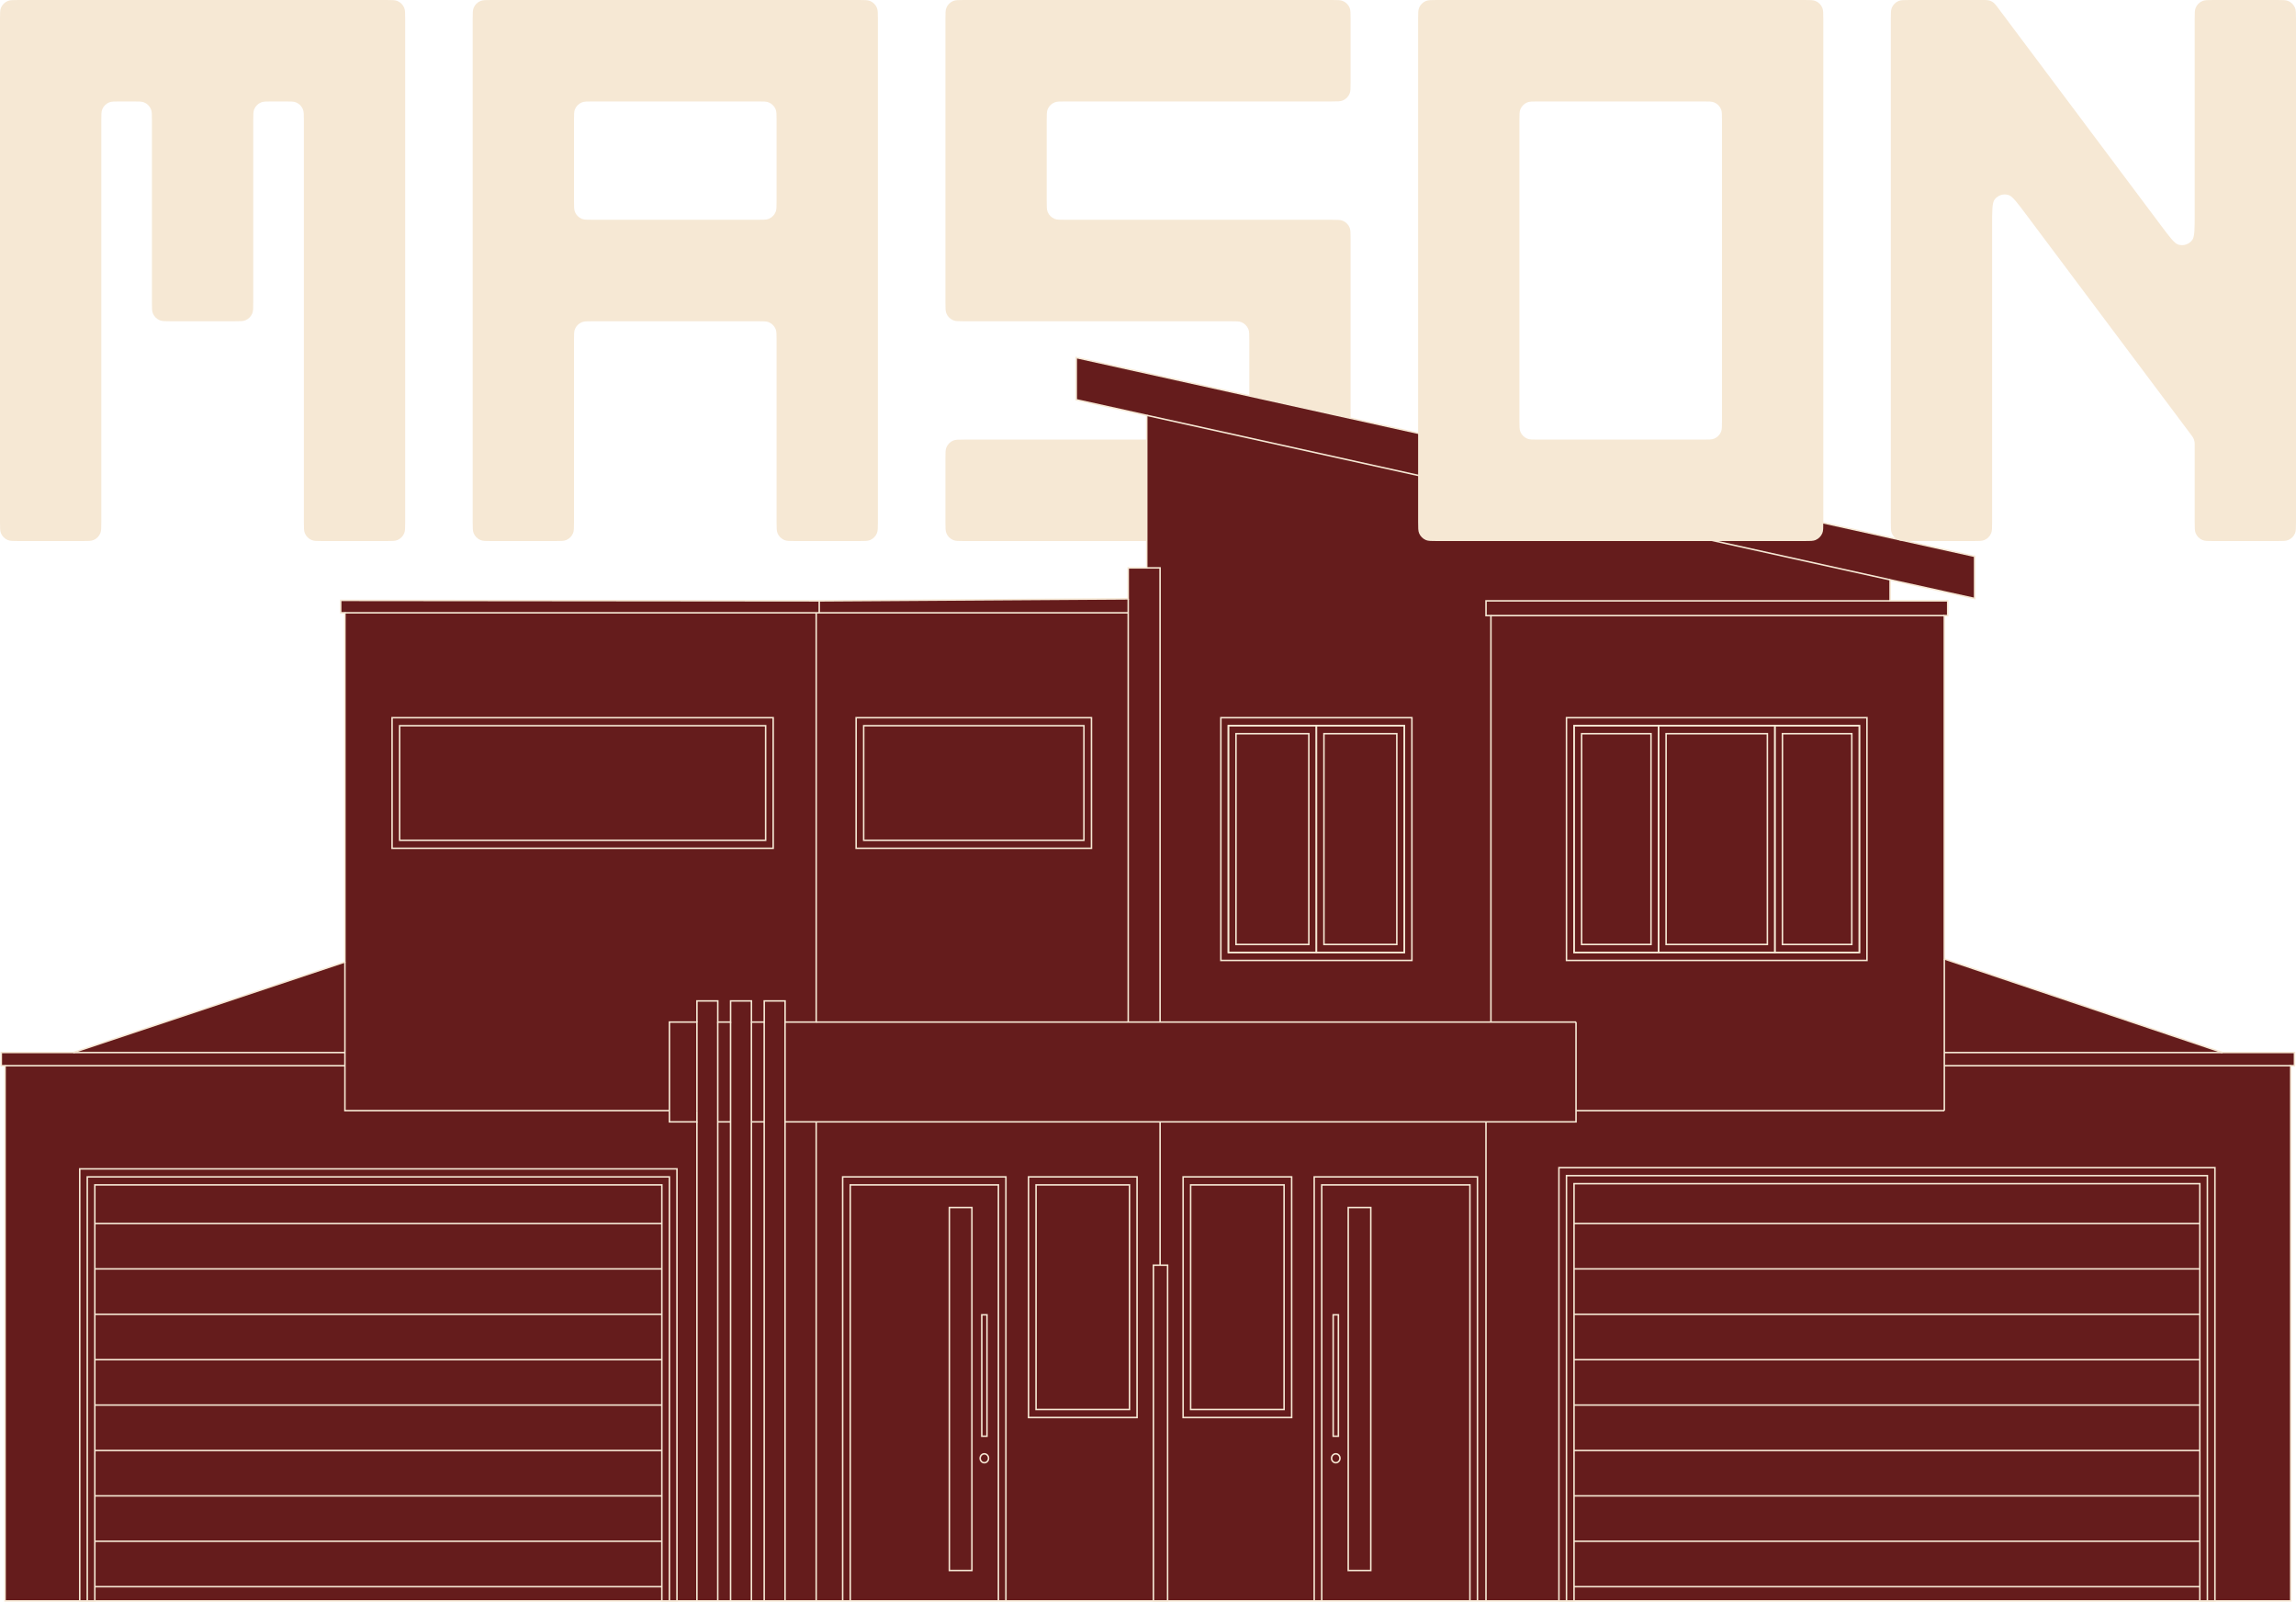 <svg width="1528" height="1066" viewBox="0 0 1528 1066" fill="none" xmlns="http://www.w3.org/2000/svg">
<path d="M269.647 347.344C269.647 351.275 269.647 353.241 269.006 354.791C268.15 356.859 266.51 358.501 264.445 359.358C262.897 360 260.934 360 257.007 360H214.875C210.949 360 208.986 360 207.437 359.358C205.372 358.501 203.732 356.859 202.877 354.791C202.235 353.241 202.235 351.275 202.235 347.344V80.156C202.235 76.225 202.235 74.259 201.594 72.709C200.739 70.641 199.098 68.999 197.033 68.142C195.485 67.5 193.522 67.5 189.596 67.5H181.169C177.243 67.5 175.28 67.5 173.731 68.142C171.666 68.999 170.026 70.641 169.171 72.709C168.529 74.259 168.529 76.225 168.529 80.156V201.094C168.529 205.025 168.529 206.991 167.888 208.541C167.033 210.609 165.392 212.251 163.328 213.108C161.779 213.75 159.816 213.75 155.89 213.75H113.757C109.831 213.75 107.868 213.75 106.319 213.108C104.255 212.251 102.614 210.609 101.759 208.541C101.118 206.991 101.118 205.025 101.118 201.094V80.156C101.118 76.225 101.118 74.259 100.476 72.709C99.621 70.641 97.981 68.999 95.916 68.142C94.367 67.5 92.404 67.5 88.478 67.5H80.052C76.125 67.5 74.162 67.5 72.614 68.142C70.549 68.999 68.908 70.641 68.053 72.709C67.412 74.259 67.412 76.225 67.412 80.156V347.344C67.412 351.275 67.412 353.241 66.77 354.791C65.915 356.859 64.275 358.501 62.21 359.358C60.661 360 58.698 360 54.772 360H12.64C8.713 360 6.75 360 5.202 359.358C3.137 358.501 1.497 356.859 0.641 354.791C0 353.241 0 351.275 0 347.344V12.656C0 8.725 0 6.759 0.641 5.209C1.497 3.141 3.137 1.499 5.202 0.642C6.75 0 8.713 0 12.64 0H257.007C260.934 0 262.897 0 264.445 0.642C266.51 1.499 268.15 3.141 269.006 5.209C269.647 6.759 269.647 8.725 269.647 12.656V347.344Z" fill="#F6E8D4"/>
<path fill-rule="evenodd" clip-rule="evenodd" d="M584.233 347.344C584.233 351.275 584.233 353.241 583.592 354.791C582.736 356.859 581.096 358.501 579.031 359.358C577.483 360 575.52 360 571.593 360H529.461C525.535 360 523.572 360 522.023 359.358C519.958 358.501 518.318 356.859 517.463 354.791C516.821 353.241 516.821 351.275 516.821 347.344V226.406C516.821 222.475 516.821 220.509 516.18 218.959C515.325 216.891 513.684 215.249 511.619 214.392C510.071 213.75 508.108 213.75 504.182 213.75H394.637C390.711 213.75 388.748 213.75 387.2 214.392C385.135 215.249 383.494 216.891 382.639 218.959C381.998 220.509 381.998 222.475 381.998 226.406V347.344C381.998 351.275 381.998 353.241 381.356 354.791C380.501 356.859 378.861 358.501 376.796 359.358C375.247 360 373.284 360 369.358 360H327.226C323.299 360 321.336 360 319.788 359.358C317.723 358.501 316.083 356.859 315.227 354.791C314.586 353.241 314.586 351.275 314.586 347.344V12.656C314.586 8.725 314.586 6.759 315.227 5.209C316.083 3.141 317.723 1.499 319.788 0.642C321.336 0 323.299 0 327.226 0H571.593C575.52 0 577.483 0 579.031 0.642C581.096 1.499 582.736 3.141 583.592 5.209C584.233 6.759 584.233 8.725 584.233 12.656V347.344ZM394.637 67.5C390.711 67.5 388.748 67.5 387.2 68.142C385.135 68.999 383.494 70.641 382.639 72.709C381.998 74.259 381.998 76.225 381.998 80.156V133.594C381.998 137.525 381.998 139.491 382.639 141.041C383.494 143.109 385.135 144.751 387.2 145.608C388.748 146.25 390.711 146.25 394.637 146.25H504.182C508.108 146.25 510.071 146.25 511.619 145.608C513.684 144.751 515.325 143.109 516.18 141.041C516.821 139.491 516.821 137.525 516.821 133.594V80.156C516.821 76.225 516.821 74.259 516.18 72.709C515.325 70.641 513.684 68.999 511.619 68.142C510.071 67.5 508.108 67.5 504.182 67.5H394.637Z" fill="#F6E8D4"/>
<path d="M898.827 54.844C898.827 58.775 898.827 60.741 898.185 62.291C897.33 64.359 895.69 66.001 893.625 66.858C892.076 67.5 890.113 67.5 886.187 67.5H709.231C705.305 67.5 703.342 67.5 701.793 68.142C699.729 68.999 698.088 70.641 697.233 72.709C696.591 74.259 696.591 76.225 696.591 80.156V133.594C696.591 137.525 696.591 139.491 697.233 141.041C698.088 143.109 699.729 144.751 701.793 145.608C703.342 146.25 705.305 146.25 709.231 146.25H886.187C890.113 146.25 892.076 146.25 893.625 146.892C895.69 147.749 897.33 149.391 898.185 151.459C898.827 153.009 898.827 154.975 898.827 158.906V347.344C898.827 351.275 898.827 353.241 898.185 354.791C897.33 356.859 895.69 358.501 893.625 359.358C892.076 360 890.113 360 886.187 360H641.819C637.893 360 635.93 360 634.381 359.358C632.317 358.501 630.676 356.859 629.821 354.791C629.18 353.241 629.18 351.275 629.18 347.344V305.156C629.18 301.225 629.18 299.259 629.821 297.709C630.676 295.641 632.317 293.999 634.381 293.142C635.93 292.5 637.893 292.5 641.819 292.5H818.775C822.702 292.5 824.665 292.5 826.213 291.858C828.278 291.001 829.918 289.359 830.774 287.291C831.415 285.741 831.415 283.775 831.415 279.844V226.406C831.415 222.475 831.415 220.509 830.774 218.959C829.918 216.891 828.278 215.249 826.213 214.392C824.665 213.75 822.702 213.75 818.775 213.75H641.819C637.893 213.75 635.93 213.75 634.381 213.108C632.317 212.251 630.676 210.609 629.821 208.541C629.18 206.991 629.18 205.025 629.18 201.094V12.656C629.18 8.725 629.18 6.759 629.821 5.209C630.676 3.141 632.317 1.499 634.381 0.642C635.93 0 637.893 0 641.819 0H886.187C890.113 0 892.076 0 893.625 0.642C895.69 1.499 897.33 3.141 898.185 5.209C898.827 6.759 898.827 8.725 898.827 12.656V54.844Z" fill="#F6E8D4"/>
<path d="M1257.86 399.784V385.774L1293.94 393.753L1314.12 398.217V370.171L716.249 237.938V265.983L763.158 276.358V377.856H750.829V398.458L547.395 399.784L226.738 399.478V407.738H229.532V640.067L48.829 700.324H0.862V709.093H3.365V1065.21H1524.49V709.093H1526.99V700.324H1479.02L1293.94 638.05V409.601H1296.2V399.784H1257.86Z" fill="#651C1C" stroke="#F6E8D4" stroke-miterlimit="10"/>
<path d="M1257.88 385.776L763.176 276.36" stroke="#F6E8D4" stroke-miterlimit="10"/>
<path d="M1257.88 399.789H988.954V409.606H992.229V680.06" stroke="#F6E8D4" stroke-miterlimit="10"/>
<path d="M750.834 398.469V680.066" stroke="#F6E8D4" stroke-miterlimit="10"/>
<path d="M463.816 680.063V665.99H477.687V680.063H486.212V665.99H500.083V680.063H508.607V665.99H522.477V680.063H543.186V407.748" stroke="#F6E8D4" stroke-miterlimit="10"/>
<path d="M1048.87 739.014H1293.96" stroke="#F6E8D4" stroke-miterlimit="10"/>
<path d="M463.811 739.014V746.459H445.511V739.014" stroke="#F6E8D4" stroke-miterlimit="10"/>
<path d="M445.511 739.01V680.063H463.811V739.01" stroke="#F6E8D4" stroke-miterlimit="10"/>
<path d="M229.543 640.074V739.008H445.497" stroke="#F6E8D4" stroke-miterlimit="10"/>
<path d="M477.665 680.072V1065.23" stroke="#F6E8D4" stroke-miterlimit="10"/>
<path d="M463.797 746.448V1065.22" stroke="#F6E8D4" stroke-miterlimit="10"/>
<path d="M763.17 377.865H772.031V680.062" stroke="#F6E8D4" stroke-miterlimit="10"/>
<path d="M229.543 407.748H750.84" stroke="#F6E8D4" stroke-miterlimit="10"/>
<path d="M545.209 407.748V399.788" stroke="#F6E8D4" stroke-miterlimit="10"/>
<path d="M450.524 1065.22H440.466V788.39H63.115V1065.22H53.057V777.742H450.524V1065.22Z" fill="#651C1C" stroke="#F6E8D4" stroke-miterlimit="10"/>
<path d="M3.368 709.114H229.533" stroke="#F6E8D4" stroke-miterlimit="10"/>
<path d="M48.851 700.35H229.552" stroke="#F6E8D4" stroke-miterlimit="10"/>
<path d="M58.082 1065.23V783.076H445.491V1065.23" stroke="#F6E8D4" stroke-miterlimit="10"/>
<path d="M486.199 680.072V1065.23" stroke="#F6E8D4" stroke-miterlimit="10"/>
<path d="M500.067 680.072V1065.23" stroke="#F6E8D4" stroke-miterlimit="10"/>
<path d="M508.582 680.072V1065.23" stroke="#F6E8D4" stroke-miterlimit="10"/>
<path d="M522.45 680.072V1065.23" stroke="#F6E8D4" stroke-miterlimit="10"/>
<path d="M477.665 746.457H486.191" stroke="#F6E8D4" stroke-miterlimit="10"/>
<path d="M500.067 746.457H508.591" stroke="#F6E8D4" stroke-miterlimit="10"/>
<path d="M522.45 746.455H1048.85V680.063" stroke="#F6E8D4" stroke-miterlimit="10"/>
<path d="M543.181 680.063H1048.87" stroke="#F6E8D4" stroke-miterlimit="10"/>
<path d="M992.231 409.608H1293.96" stroke="#F6E8D4" stroke-miterlimit="10"/>
<path d="M1293.95 638.063V739.015" stroke="#F6E8D4" stroke-miterlimit="10"/>
<path d="M988.929 746.448V1065.22" stroke="#F6E8D4" stroke-miterlimit="10"/>
<rect x="1036.98" y="776.982" width="437.016" height="286.847" fill="#651C1C"/>
<path d="M1474.05 1065.23H1463.99V787.585H1047.53V1065.23H1037.47V776.936H1474.05V1065.23Z" fill="#651C1C" stroke="#F6E8D4" stroke-miterlimit="10"/>
<path d="M1469.02 1065.22V782.248H1042.51V1065.22" stroke="#F6E8D4" stroke-miterlimit="10"/>
<path d="M543.181 746.448V1065.22" stroke="#F6E8D4" stroke-miterlimit="10"/>
<path d="M669.441 1065.23V783.076H560.789V1065.23" stroke="#F6E8D4" stroke-miterlimit="10"/>
<path d="M684.481 783.067H756.723V943.179H684.481V783.067Z" stroke="#F6E8D4" stroke-miterlimit="10"/>
<path d="M751.682 788.397H689.497V937.86H751.682V788.397Z" stroke="#F6E8D4" stroke-miterlimit="10"/>
<path d="M874.606 1065.23V783.076H983.257V1065.23" stroke="#F6E8D4" stroke-miterlimit="10"/>
<path d="M978.233 1065.23V788.397H879.639V1065.23" stroke="#F6E8D4" stroke-miterlimit="10"/>
<path d="M859.605 783.067H787.363V943.179H859.605V783.067Z" stroke="#F6E8D4" stroke-miterlimit="10"/>
<path d="M854.56 788.397H792.376V937.86H854.56V788.397Z" stroke="#F6E8D4" stroke-miterlimit="10"/>
<path d="M772.042 746.466V841.82" stroke="#F6E8D4" stroke-miterlimit="10"/>
<path d="M260.929 477.542H514.551V564.432H260.929V477.542Z" stroke="#F6E8D4" stroke-miterlimit="10"/>
<path d="M509.538 482.867H265.974V559.108H509.538V482.867Z" stroke="#F6E8D4" stroke-miterlimit="10"/>
<path d="M569.761 477.542H726.382V564.432H569.761V477.542Z" stroke="#F6E8D4" stroke-miterlimit="10"/>
<path d="M721.356 482.867H574.794V559.108H721.356V482.867Z" stroke="#F6E8D4" stroke-miterlimit="10"/>
<path d="M939.631 477.533H812.491V639.055H939.631V477.533Z" stroke="#F6E8D4" stroke-miterlimit="10"/>
<path d="M817.512 482.854H934.611V633.746H817.512V482.854Z" stroke="#F6E8D4" stroke-miterlimit="10"/>
<path d="M817.499 482.854H876.039V633.746H817.499V482.854Z" stroke="#F6E8D4" stroke-miterlimit="10"/>
<path d="M871.038 488.181H822.557V628.423H871.038V488.181Z" stroke="#F6E8D4" stroke-miterlimit="10"/>
<path d="M876.052 482.854H934.611V633.746H876.052V482.854Z" stroke="#F6E8D4" stroke-miterlimit="10"/>
<path d="M929.591 488.181H881.092V628.423H929.591V488.181Z" stroke="#F6E8D4" stroke-miterlimit="10"/>
<path d="M1242.47 477.533H1042.51V639.055H1242.47V477.533Z" fill="#651C1C" stroke="#F6E8D4" stroke-miterlimit="10"/>
<path d="M1047.53 482.854H1237.43V633.746H1047.53V482.854Z" stroke="#F6E8D4" stroke-miterlimit="10"/>
<path d="M1047.55 482.854H1103.77V633.746H1047.55V482.854Z" stroke="#F6E8D4" stroke-miterlimit="10"/>
<path d="M1098.75 488.181H1052.59V628.423H1098.75V488.181Z" stroke="#F6E8D4" stroke-miterlimit="10"/>
<path d="M1103.75 482.854H1181.2V633.746H1103.75V482.854Z" stroke="#F6E8D4" stroke-miterlimit="10"/>
<path d="M1176.19 488.181H1108.8V628.423H1176.19V488.181Z" stroke="#F6E8D4" stroke-miterlimit="10"/>
<path d="M1181.19 482.854H1237.43V633.746H1181.19V482.854Z" stroke="#F6E8D4" stroke-miterlimit="10"/>
<path d="M1232.39 488.181H1186.22V628.423H1232.39V488.181Z" stroke="#F6E8D4" stroke-miterlimit="10"/>
<path d="M1479.02 700.35H1293.93" stroke="#F6E8D4" stroke-miterlimit="10"/>
<path d="M1524.48 709.114H1293.93" stroke="#F6E8D4" stroke-miterlimit="10"/>
<path d="M767.599 841.815H777.038V1065.23H767.599V841.815Z" stroke="#F6E8D4" stroke-miterlimit="10"/>
<path d="M897.25 803.469H912.268V1044.96H897.25V803.469Z" stroke="#F6E8D4" stroke-miterlimit="10"/>
<path d="M887.237 874.846H890.703V955.614H887.237V874.846Z" stroke="#F6E8D4" stroke-miterlimit="10"/>
<path d="M886.169 970.304C886.169 968.67 887.42 967.345 888.963 967.345C890.506 967.345 891.757 968.67 891.757 970.304C891.757 971.937 890.506 973.262 888.963 973.262C887.42 973.262 886.169 971.937 886.169 970.304Z" stroke="#F6E8D4" stroke-miterlimit="10"/>
<path d="M565.841 1065.23V788.397H664.435V1065.23" stroke="#F6E8D4" stroke-miterlimit="10"/>
<path d="M646.817 803.469H631.799V1044.96H646.817V803.469Z" stroke="#F6E8D4" stroke-miterlimit="10"/>
<path d="M656.849 874.846H653.383V955.614H656.849V874.846Z" stroke="#F6E8D4" stroke-miterlimit="10"/>
<path d="M657.878 970.307C657.878 971.94 656.627 973.265 655.084 973.265C653.541 973.265 652.29 971.94 652.29 970.307C652.29 968.673 653.541 967.349 655.084 967.349C656.627 967.349 657.878 968.673 657.878 970.307Z" stroke="#F6E8D4" stroke-miterlimit="10"/>
<path d="M1047.54 814.064H1464" stroke="#F6E8D4" stroke-miterlimit="10"/>
<path d="M1047.54 844.285H1464" stroke="#F6E8D4" stroke-miterlimit="10"/>
<path d="M1047.54 874.485H1464" stroke="#F6E8D4" stroke-miterlimit="10"/>
<path d="M1047.54 904.689H1464" stroke="#F6E8D4" stroke-miterlimit="10"/>
<path d="M1047.54 934.889H1464" stroke="#F6E8D4" stroke-miterlimit="10"/>
<path d="M1047.54 965.11H1464" stroke="#F6E8D4" stroke-miterlimit="10"/>
<path d="M1047.54 995.313H1464" stroke="#F6E8D4" stroke-miterlimit="10"/>
<path d="M1047.54 1025.51H1464" stroke="#F6E8D4" stroke-miterlimit="10"/>
<path d="M1047.54 1055.74H1464" stroke="#F6E8D4" stroke-miterlimit="10"/>
<path d="M440.478 814.064H63.127" stroke="#F6E8D4" stroke-miterlimit="10"/>
<path d="M440.478 844.285H63.127" stroke="#F6E8D4" stroke-miterlimit="10"/>
<path d="M440.478 874.485H63.127" stroke="#F6E8D4" stroke-miterlimit="10"/>
<path d="M440.478 904.689H63.127" stroke="#F6E8D4" stroke-miterlimit="10"/>
<path d="M440.478 934.889H63.127" stroke="#F6E8D4" stroke-miterlimit="10"/>
<path d="M440.478 965.11H63.127" stroke="#F6E8D4" stroke-miterlimit="10"/>
<path d="M440.478 995.313H63.127" stroke="#F6E8D4" stroke-miterlimit="10"/>
<path d="M440.478 1025.51H63.127" stroke="#F6E8D4" stroke-miterlimit="10"/>
<path d="M440.478 1055.74H63.127" stroke="#F6E8D4" stroke-miterlimit="10"/>
<path fill-rule="evenodd" clip-rule="evenodd" d="M1213.41 347.344C1213.41 351.275 1213.41 353.241 1212.77 354.791C1211.92 356.859 1210.28 358.501 1208.21 359.358C1206.66 360 1204.7 360 1200.77 360H956.405C952.479 360 950.516 360 948.967 359.358C946.903 358.501 945.262 356.859 944.407 354.791C943.766 353.241 943.766 351.275 943.766 347.344V12.656C943.766 8.725 943.766 6.759 944.407 5.209C945.262 3.141 946.903 1.499 948.967 0.642C950.516 0 952.479 0 956.405 0H1200.77C1204.7 0 1206.66 0 1208.21 0.642C1210.28 1.499 1211.92 3.141 1212.77 5.209C1213.41 6.759 1213.41 8.725 1213.41 12.656V347.344ZM1023.82 67.5C1019.89 67.5 1017.93 67.5 1016.38 68.142C1014.31 68.999 1012.67 70.641 1011.82 72.709C1011.18 74.259 1011.18 76.225 1011.18 80.156V279.844C1011.18 283.775 1011.18 285.741 1011.82 287.291C1012.67 289.359 1014.31 291.001 1016.38 291.858C1017.93 292.5 1019.89 292.5 1023.82 292.5H1133.36C1137.29 292.5 1139.25 292.5 1140.8 291.858C1142.86 291.001 1144.5 289.359 1145.36 287.291C1146 285.741 1146 283.775 1146 279.844V80.156C1146 76.225 1146 74.259 1145.36 72.709C1144.5 70.641 1142.86 68.999 1140.8 68.142C1139.25 67.5 1137.29 67.5 1133.36 67.5H1023.82Z" fill="#F6E8D4"/>
<path d="M1319.44 0C1321.5 0 1322.53 0 1323.49 0.226C1324.76 0.527 1325.94 1.12 1326.95 1.96C1327.7 2.589 1328.32 3.414 1329.56 5.062L1437.84 149.625C1443.98 157.828 1447.05 161.929 1449.65 162.741C1453.11 163.824 1456.88 162.567 1459 159.621C1460.59 157.411 1460.59 152.285 1460.59 142.031V12.656C1460.59 8.725 1460.59 6.759 1461.23 5.209C1462.08 3.141 1463.72 1.499 1465.79 0.642C1467.34 0 1469.3 0 1473.23 0H1515.36C1519.29 0 1521.25 0 1522.8 0.642C1524.86 1.499 1526.5 3.141 1527.36 5.209C1528 6.759 1528 8.725 1528 12.656V347.344C1528 351.275 1528 353.241 1527.36 354.791C1526.5 356.859 1524.86 358.501 1522.8 359.358C1521.25 360 1519.29 360 1515.36 360H1473.23C1469.3 360 1467.34 360 1465.79 359.358C1463.72 358.501 1462.08 356.859 1461.23 354.791C1460.59 353.241 1460.59 351.275 1460.59 347.344V296.719C1460.59 295.328 1460.59 294.632 1460.48 293.961C1460.33 293.066 1460.04 292.2 1459.62 291.397C1459.31 290.794 1458.89 290.238 1458.06 289.125L1348.51 142.875C1342.37 134.672 1339.3 130.571 1336.7 129.759C1333.24 128.676 1329.47 129.933 1327.35 132.879C1325.76 135.089 1325.76 140.215 1325.76 150.469V347.344C1325.76 351.275 1325.76 353.241 1325.12 354.791C1324.27 356.859 1322.63 358.501 1320.56 359.358C1319.01 360 1317.05 360 1313.12 360H1270.99C1267.07 360 1265.1 360 1263.55 359.358C1261.49 358.501 1259.85 356.859 1258.99 354.791C1258.35 353.241 1258.35 351.275 1258.35 347.344V12.656C1258.35 8.725 1258.35 6.759 1258.99 5.209C1259.85 3.141 1261.49 1.499 1263.55 0.642C1265.1 0 1267.07 0 1270.99 0H1319.44Z" fill="#F6E8D4"/>
</svg>
